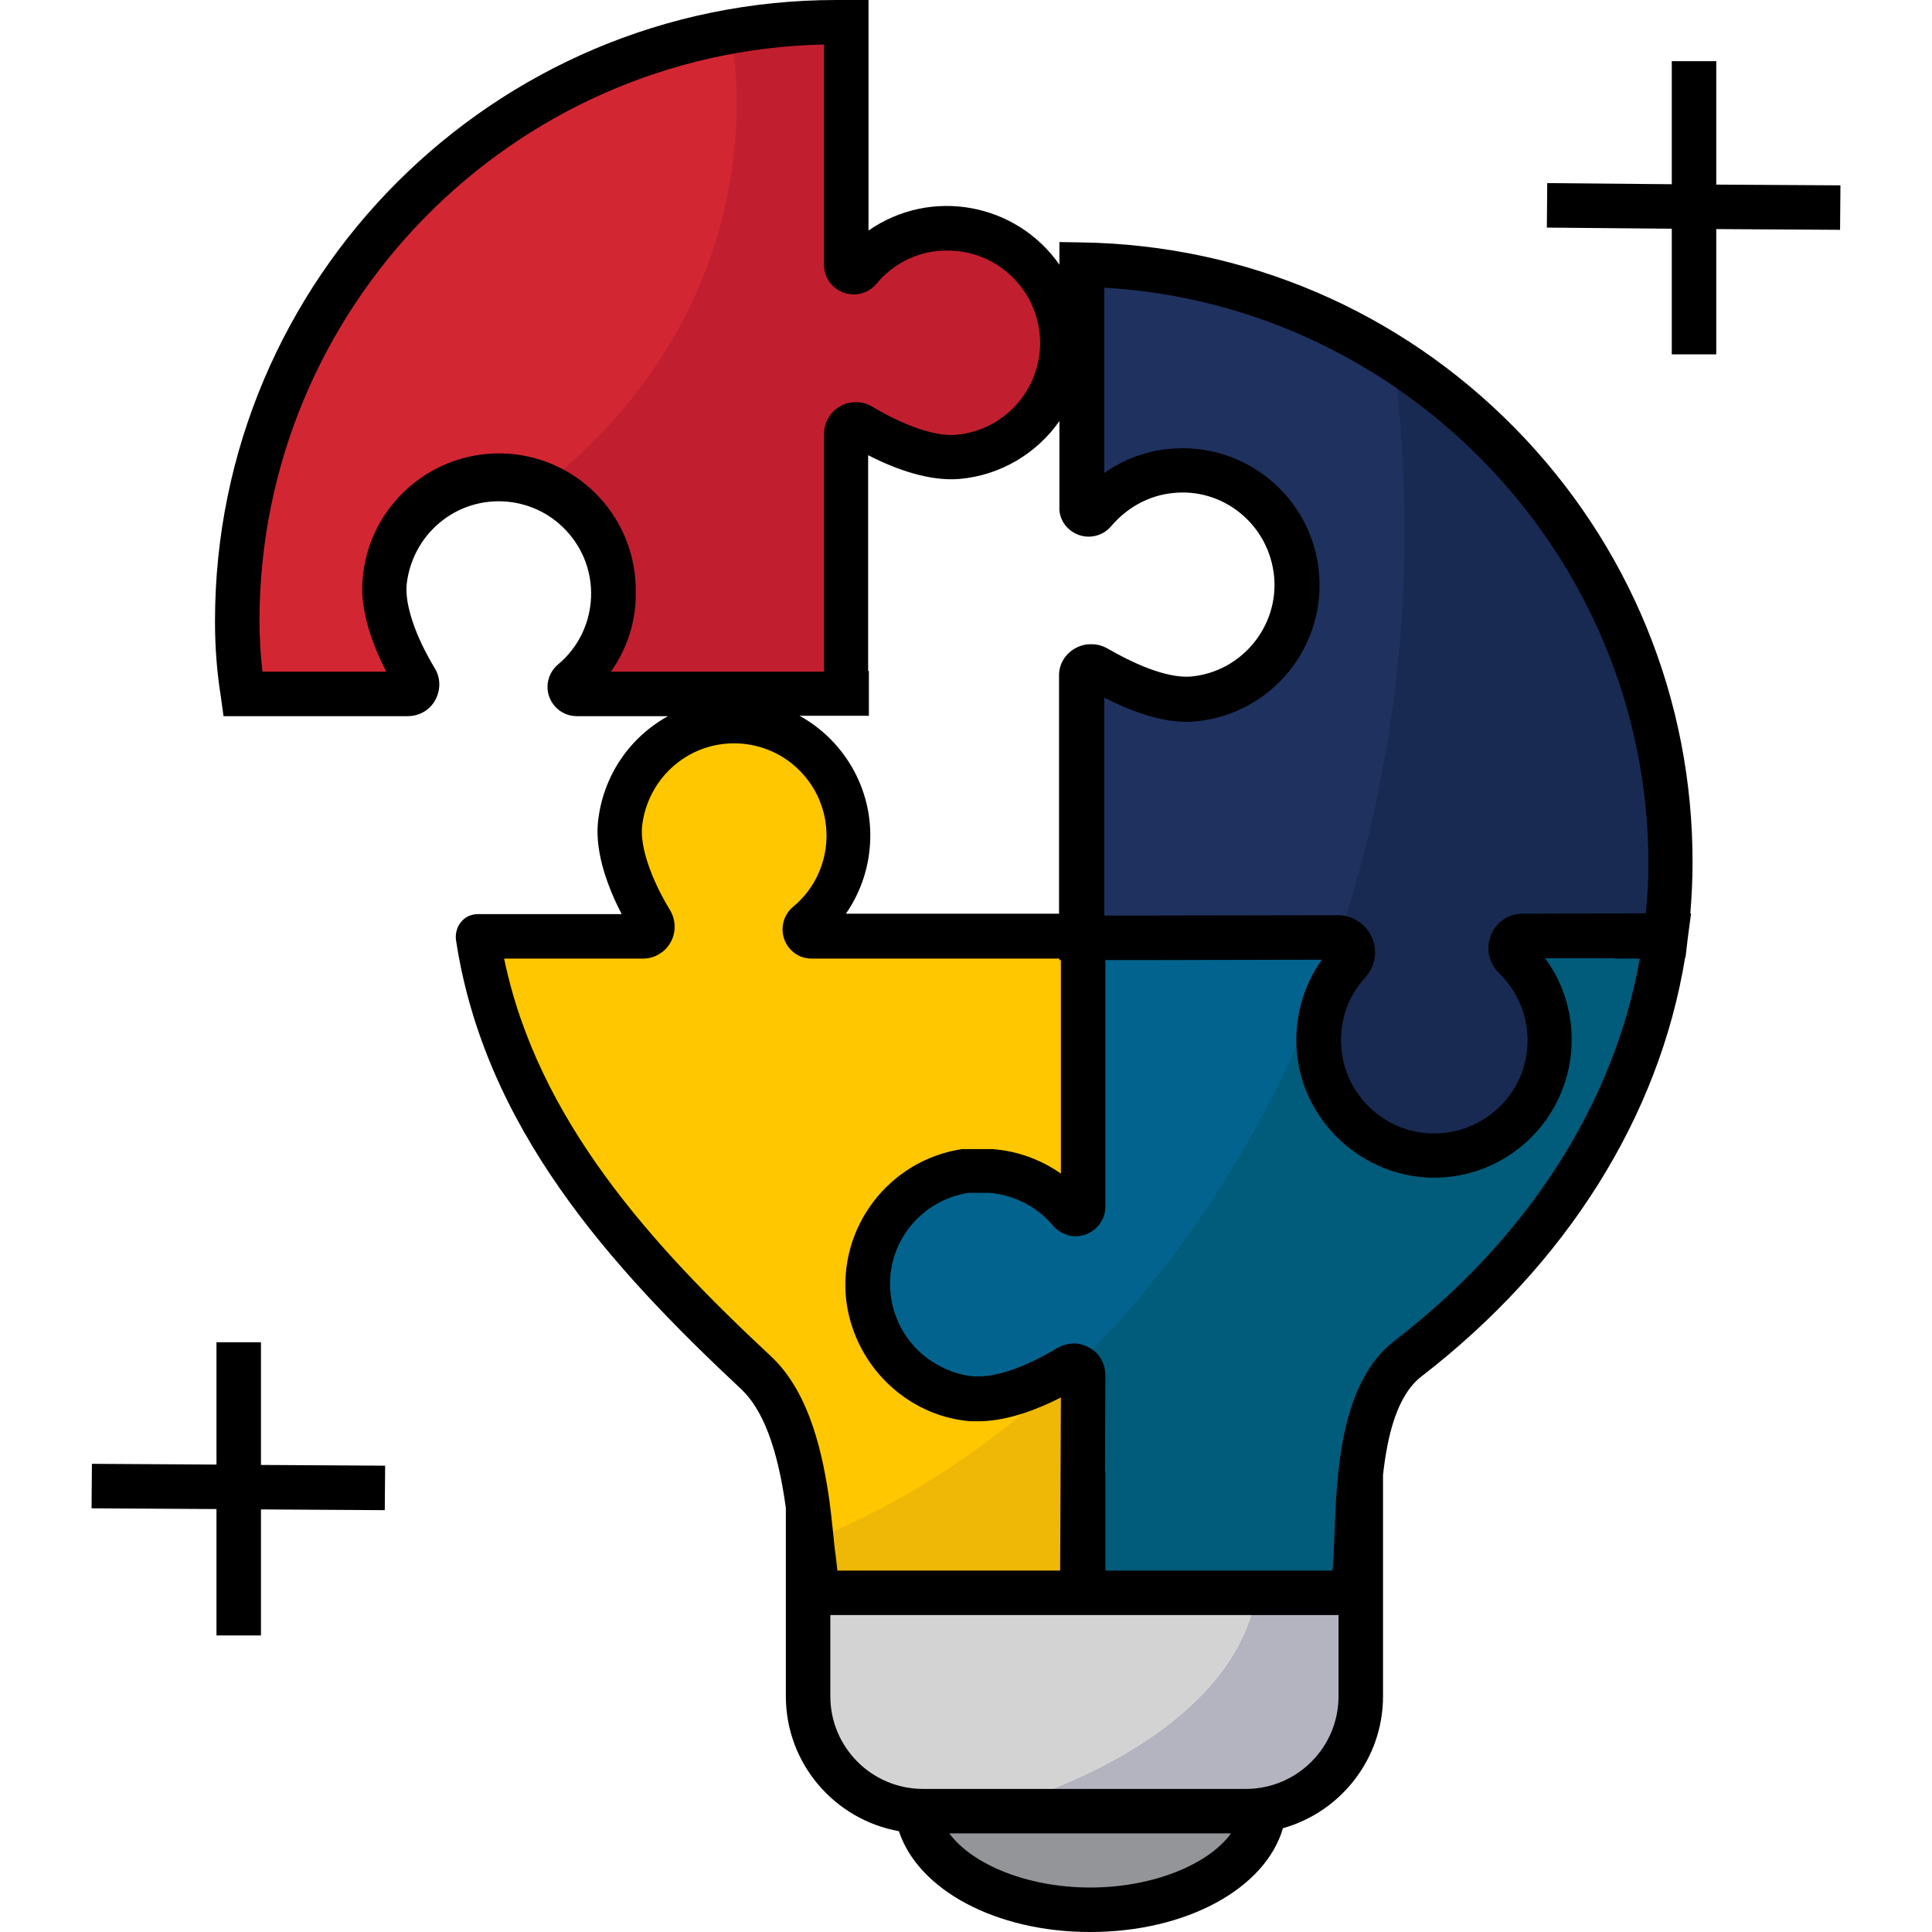 <?xml version="1.0" encoding="UTF-8"?>
<svg xmlns="http://www.w3.org/2000/svg" xmlns:xlink="http://www.w3.org/1999/xlink" version="1.1" id="Layer_1" x="0px" y="0px" viewBox="0 0 471.8 521.2" xml:space="preserve" width="512" height="512">
<g>
	<path fill="#939598" d="M316.3,486.3c0,16-21,28.9-46.9,28.9s-46.9-12.9-46.9-28.9L316.3,486.3z"/>
	<path fill="#B4B4C1" d="M342.4,406.5v49.8c0,17.8-14.5,32.3-32.3,32.3l0,0h-68.4c43.5-12.6,72.8-36.7,72.8-64.4   c0-6.1-1.4-12.2-4.1-17.7L342.4,406.5L342.4,406.5z"/>
	<path fill="#D3D3D3" d="M314.5,424.2c0,27.7-29.3,51.8-72.8,64.4h-16.1c-17.8,0-32.3-14.5-32.3-32.3v-49.8h117.1   C313.1,412,314.5,418.1,314.5,424.2z"/>
	<path fill="#1F315F" d="M424.7,252.4c0.8-6.5,1.3-13,1.3-19.5c0-88.2-70.7-160-158.9-161.5v65.4c-0.1,0.6,0.2,1.2,0.7,1.6   c0.9,0.7,2.1,0.5,2.7-0.3c5.2-6.2,12.6-10.2,20.7-11c17-1.7,32.1,10.7,33.8,27.7c1.7,17-10.7,32.1-27.7,33.8   c-9.2,0.9-20.5-5-26.3-8.4c-0.4-0.2-0.8-0.3-1.2-0.3c-1.4-0.1-2.6,1-2.7,2.4V253l69.1-0.1c3.4,0,5.3,4.1,3,6.6   c-5.7,6.2-8.9,14.8-8,24.1c1.5,15,13.8,26.9,28.8,28c18.2,1.3,33.4-13.1,33.4-31.1c0-8.8-3.6-16.7-9.5-22.4c-2.1-2-0.7-5.6,2.2-5.6   L424.7,252.4z"/>
	<path fill="#182A51" d="M426,232.9c0,6.5-0.5,13-1.3,19.5h-10.1v0l-28.6,0c-2.9,0-4.3,3.6-2.2,5.6c5.8,5.7,9.5,13.6,9.5,22.4   c0,17.9-15.2,32.3-33.4,31.1c-15-1-27.3-13-28.8-28c-0.9-9.3,2.3-17.9,8-24.2c2.2-2.4,0.6-6.2-2.5-6.5   c11.8-35.5,17.7-72.5,17.6-109.9c0-15.3-1-30.5-2.9-45.7C397.7,126.8,425.8,177.9,426,232.9z"/>
	<path fill="#02648E" d="M424.7,252.5c-6,47-33.5,86.3-69.6,114.1c-18.9,14.6-10.8,60.3-16.1,63.1h-71.5v-58.8   c0-1.4-1.2-2.6-2.6-2.6c0,0-0.9,0.2-1.2,0.4c-5.3,3.1-15.2,8.3-23.8,8.5h-2.5c-3.7-0.3-7.4-1.3-10.7-3c-9.2-4.4-15.5-13.1-17-23.1   c-2.5-16.9,9.1-32.7,26-35.2l0.8-0.2h6.2c8.3,0.6,16.1,4.7,21.4,11.1c0.3,0.4,1.1,0.7,1.6,0.7c1.1-0.1,1.9-1,1.8-2V253l68.7-0.1   c3.4,0,5.3,4,3,6.6c-5.7,6.2-8.9,14.8-8,24.2c1.5,15,13.8,26.9,28.8,28c18.2,1.3,33.4-13.1,33.4-31.1c0-8.8-3.7-16.7-9.5-22.4   c-2-1.9-0.9-5.3,1.8-5.6L424.7,252.5z"/>
	<path fill="#015B7A" d="M424.7,252.5c-6,47-33.5,86.3-69.6,114.1c-18.9,14.6-10.8,60.3-16.1,63.1h-71.5v-58.8   c0-1.1-0.8-2.1-1.8-2.5c30.9-30.2,55.5-69.9,70.9-115.6c3.1,0.3,4.7,4.1,2.5,6.5c-5.7,6.2-8.9,14.8-8,24.2   c1.5,15,13.8,26.9,28.8,28c18.2,1.3,33.4-13.1,33.4-31.1c0-8.8-3.7-16.7-9.5-22.4c-2-1.9-0.9-5.3,1.8-5.6L424.7,252.5z"/>
	<path fill="#FFC700" d="M267.5,371.1v58.6h-70.8c-1.7-0.8-1.8-11.3-3.5-23.7s-5.2-27.6-13.9-35.7c-34.9-32.5-67.8-69.5-75-117.7   h44.6c1.4-0.1,2.5-1.3,2.4-2.7c0-0.4-0.1-0.8-0.3-1.2c-3.4-5.8-9.3-17.1-8.4-26.2c1.6-17,16.7-29.5,33.7-27.8s29.5,16.7,27.8,33.7   c-0.8,8.1-4.7,15.6-11,20.8c-0.8,0.6-1,1.8-0.3,2.7c0.4,0.5,1,0.8,1.6,0.7h73.1v72.9c0.1,1-0.7,1.9-1.8,2c-0.1,0-0.1,0-0.2,0h-0.1   c-0.5-0.1-1-0.3-1.3-0.7c-5.3-6.4-13.1-10.5-21.4-11.1h-6.2l-0.8,0.2c-16.9,2.5-28.5,18.3-26,35.2c1.5,10,7.8,18.7,17,23.1   c3.3,1.7,7,2.7,10.7,3h2.5c8.6-0.2,18.5-5.4,23.8-8.5c0.3-0.2,0.7-0.4,1.1-0.4h0.1c1.4,0,2.6,1.2,2.6,2.6   C267.5,371,267.5,371,267.5,371.1z"/>
	<path fill="#EFB706" d="M267.5,429.7h-70.8c-1.2-0.6-1.6-6.3-2.4-14.1c26-10.5,50-26.5,71.1-47c1.1,0.3,1.9,1.3,1.9,2.4v58.7H267.5   z"/>
	<path fill="#D22732" d="M261.6,96.1c-1.8,14.5-13.3,25.8-27.8,27.2c-9.2,0.8-20.5-5-26.3-8.5c-1.2-0.7-2.8-0.3-3.6,1   c-0.2,0.4-0.3,0.8-0.3,1.2v70.1h-72.7c-1,0-1.9-0.8-1.9-1.9c0-0.6,0.3-1.2,0.7-1.5c13.1-11,14.7-30.6,3.7-43.7   c-6.7-7.9-16.8-11.9-27.1-10.8c-14.5,1.8-25.8,13.4-27.2,27.9c-0.8,9.2,5,20.5,8.5,26.3c0.7,1.2,0.3,2.7-0.8,3.4   c-0.4,0.3-0.9,0.4-1.4,0.4H40.8c-1-6.5-1.5-13-1.5-19.6C39.3,78.4,111.7,6,200.9,6h2.7v65.5c0.1,1.1,1,1.9,2.1,1.9   c0.5,0,1-0.3,1.4-0.7c5.8-7.1,14.5-11.1,23.7-11.1c17.1,0,31,13.9,31,31C261.8,93.8,261.7,94.9,261.6,96.1z"/>
	<path fill="#C11F2F" d="M261.6,96.1c-1.8,14.5-13.3,25.8-27.8,27.2c-9.2,0.8-20.5-5-26.3-8.5c-1.2-0.7-2.8-0.3-3.6,1   c-0.2,0.4-0.3,0.8-0.3,1.2v70.1h-72.7c-1,0.1-1.9-0.6-2-1.6c-0.1-0.7,0.2-1.4,0.8-1.7c13.1-11,14.9-30.5,3.9-43.7   c-3.3-3.9-7.4-6.9-12.1-8.8C153.6,106.5,174,69.5,174,28.1c0-6.6-0.5-13.2-1.5-19.7c9.4-1.6,18.9-2.4,28.4-2.4h2.7v65.5   c0,1.1,0.9,2,2,2c0.6,0,1.1-0.3,1.5-0.7c5.8-7.1,14.5-11.2,23.7-11.2c17.1,0,31,13.9,31,31C261.8,93.8,261.7,94.9,261.6,96.1z"/>
	<g>
		<path d="M383.9,115.4c-31-31.5-72.5-49.3-116.7-50l-6.1-0.1v6.1c-11.7-16.7-34.7-20.9-51.5-9.2V0h-8.7    C108.5,0,33.3,75.2,33.3,167.6c0,6.9,0.5,13.7,1.6,20.5l0.7,5.1h49.7c3.1,0,5.9-1.6,7.4-4.3s1.5-6-0.1-8.6    c-5.3-8.8-8.1-17.2-7.6-22.6c0.7-6.4,3.8-12.4,8.8-16.6c10.5-8.9,26.3-7.5,35.1,3c8.9,10.5,7.5,26.3-3,35.1    c-1.8,1.5-2.9,3.7-2.9,6.1c0,4.3,3.5,7.9,7.9,7.9h24.6c-10.3,5.7-17.6,16.1-18.9,28.7c-0.8,8.5,2.9,17.9,6.4,24.7h-38.7    c-1.8,0-3.5,0.7-4.6,2.1c-1.1,1.3-1.6,3.1-1.4,4.8c7.6,50.5,41.5,88.1,76.9,121.2c5.9,5.5,9.9,16,12.1,32.1v50.8    c0,18.2,13.2,33.3,30.5,36.4c5.2,15.8,26.1,27.2,51.6,27.2c26.1,0,47.3-11.8,52-28c15.6-4.4,27-18.7,27-35.6v-59.7    c1.2-10.8,3.8-21.5,10.4-26.6c39-30.1,64.1-70,71.1-113l0.1,0l0.6-5.1c0,0,0,0,0,0l0.9-6.8h-0.2c0.4-4.8,0.6-9.3,0.6-13.6    C432,188.7,414.9,146.9,383.9,115.4z M273.1,77.6c81.5,4.6,146.9,73,146.9,155.3c0,4.3-0.2,8.7-0.7,13.5l-33.3,0.1    c-3.8,0-7.1,2.3-8.5,5.8c-1.4,3.5-0.6,7.5,2.2,10.2c4.9,4.8,7.7,11.2,7.7,18.1c0,7-2.8,13.6-8,18.4c-5.2,4.8-11.9,7.2-19,6.7    c-12.1-0.8-22.1-10.5-23.2-22.6c-0.7-7.3,1.6-14.2,6.5-19.5c2.6-2.9,3.3-7.1,1.7-10.7c-1.6-3.6-5.2-6-9.1-6c0,0,0,0,0,0l-57.3,0.1    l-5.8,0v-58.8c9.6,4.9,17.9,7.1,24.8,6.4c20.3-2,35.1-20.1,33.1-40.4c-2-20.3-20.1-35.1-40.4-33.1c-6.4,0.6-12.4,2.9-17.5,6.5    V77.6z M261.1,113.6v22.9c-0.2,2.5,0.9,5,3,6.6c1.7,1.3,3.8,1.9,6,1.6c2-0.3,3.8-1.3,5.1-2.9c4.3-5,10.2-8.2,16.6-8.8    c6.6-0.7,13.1,1.3,18.2,5.5c5.1,4.2,8.3,10.2,9,16.8c1.4,13.6-8.7,25.9-22.3,27.2c-5.4,0.5-13.4-2.2-22.7-7.6l-0.4-0.2    c-1.2-0.6-2.4-0.9-3.7-0.9c-2.2-0.1-4.4,0.7-6.1,2.2c-1.7,1.5-2.7,3.6-2.8,5.8l0,64.7h-57.5c3.6-5.2,5.8-11.2,6.4-17.5    c1.5-15.1-6.4-29-18.9-35.9h18.7v-12.1h-0.2v-58.2c7.4,3.8,16.5,7.1,24.7,6.4C245.3,128.2,255,122.3,261.1,113.6z M140.1,181.2    c4.4-6.2,6.8-13.6,6.7-21.2c0.4-19.7-14.7-36.2-34.3-37.6c-20.3-1.4-38,13.9-39.4,34.2c-0.7,8.4,2.9,17.8,6.4,24.6H46.1    c-0.5-4.5-0.8-9.1-0.8-13.6c0-84.7,68.1-153.8,152.3-155.6v59.5c0,2.3,1,4.5,2.8,6c3.4,2.9,8.4,2.5,11.3-0.9    c4.7-5.7,11.7-9.1,19.1-9c13-0.1,23.8,9.8,25,22.7c1.2,13.7-8.9,25.8-22.6,27c-5.4,0.5-13.7-2.3-22.6-7.6    c-1.3-0.8-2.8-1.2-4.3-1.2c-4.8-0.1-8.7,3.8-8.7,8.5v64.2H140.1z M183.3,365.9c-32.2-30-63-63.8-72-107.3h37.5    c1.5,0,3-0.4,4.3-1.2c4.1-2.4,5.4-7.7,3-11.8c-5.3-8.7-8.1-17.2-7.6-22.6c0.7-6.4,3.8-12.4,8.8-16.6c10.5-8.9,26.3-7.5,35.1,3    c8.9,10.5,7.5,26.3-3,35.1c-1.9,1.5-3,3.8-3,6.3c0.1,4.4,3.6,7.9,8,7.8h66.7l0,0.4l0.4,0v13.8v43.8c-5.4-3.8-11.8-6.1-18.4-6.6    h-8.3c-19.7,3-33.5,21.1-31.2,40.9c1.6,12.5,9.3,23.3,20.5,28.9c4,2,8.3,3.2,12.8,3.6h3.2c7.3-0.2,15.1-3.2,21.4-6.4l-0.2,46.7    h-60.1c-0.2-1.7-0.4-3.9-0.7-5.8c-0.4-3.8-0.8-8.1-1.4-12.7C197.4,393.1,194,375.9,183.3,365.9z M269.4,509.2    c-16.9,0-31.8-6.2-38-14.6h76C301.3,503,286.3,509.2,269.4,509.2z M311.4,482.6h-87.1c-13.8,0-25-11.2-25-25v-21.9h137.1v21.9    C336.4,471.4,325.2,482.6,311.4,482.6z M417.7,258.5c-6.9,39.2-30.3,75.6-66.3,103.3c-14.6,11.3-15.5,36-16.1,52.3    c-0.1,3.3-0.3,7-0.5,9.6h-61.3v-26.6h-0.1l0.1-26.1c0-2.3-0.9-4.6-2.6-6.2c-1.7-1.5-3.8-2.4-6.1-2.4h-0.1    c-1.4,0.1-2.8,0.5-4.1,1.2c-7.9,4.8-15.5,7.6-20.9,7.7h-1.8c-3-0.3-5.8-1.1-8.5-2.5c-7.4-3.6-12.5-10.6-13.7-18.7    c-2.1-13.6,7.3-26.2,20.9-28.3h5.7c6.7,0.6,12.9,3.8,17.2,9c1.4,1.5,3.3,2.5,5.3,2.7h0.5c0.1,0,0.1,0,0.2,0c4.4,0,8-3.6,8-8v-52.7    V259l12.9,0l0,0l45.5-0.1c-5.2,7.3-7.6,16.3-6.7,25.3c1.7,17.8,16.5,32.1,34.3,33.4c0.9,0.1,1.8,0.1,2.7,0.1    c9.4,0,18.3-3.5,25.3-10c7.5-7,11.8-16.9,11.8-27.2c0-8-2.5-15.7-7.2-22l18.8,0l0,0.1H417.7z"/>
		<polygon points="438.3,49.8 438.3,16.5 426.3,16.5 426.3,49.7 392.7,49.4 392.6,61.4 426.3,61.7 426.3,95.6 438.3,95.6     438.3,61.8 471.7,62 471.8,50   "/>
		<polygon points="45.7,362.1 33.7,362.1 33.7,395.1 0.1,394.9 0,406.9 33.7,407.1 33.7,441.2 45.7,441.2 45.7,407.2 79.1,407.4     79.2,395.4 45.7,395.2   "/>
	</g>
</g>
</svg>
